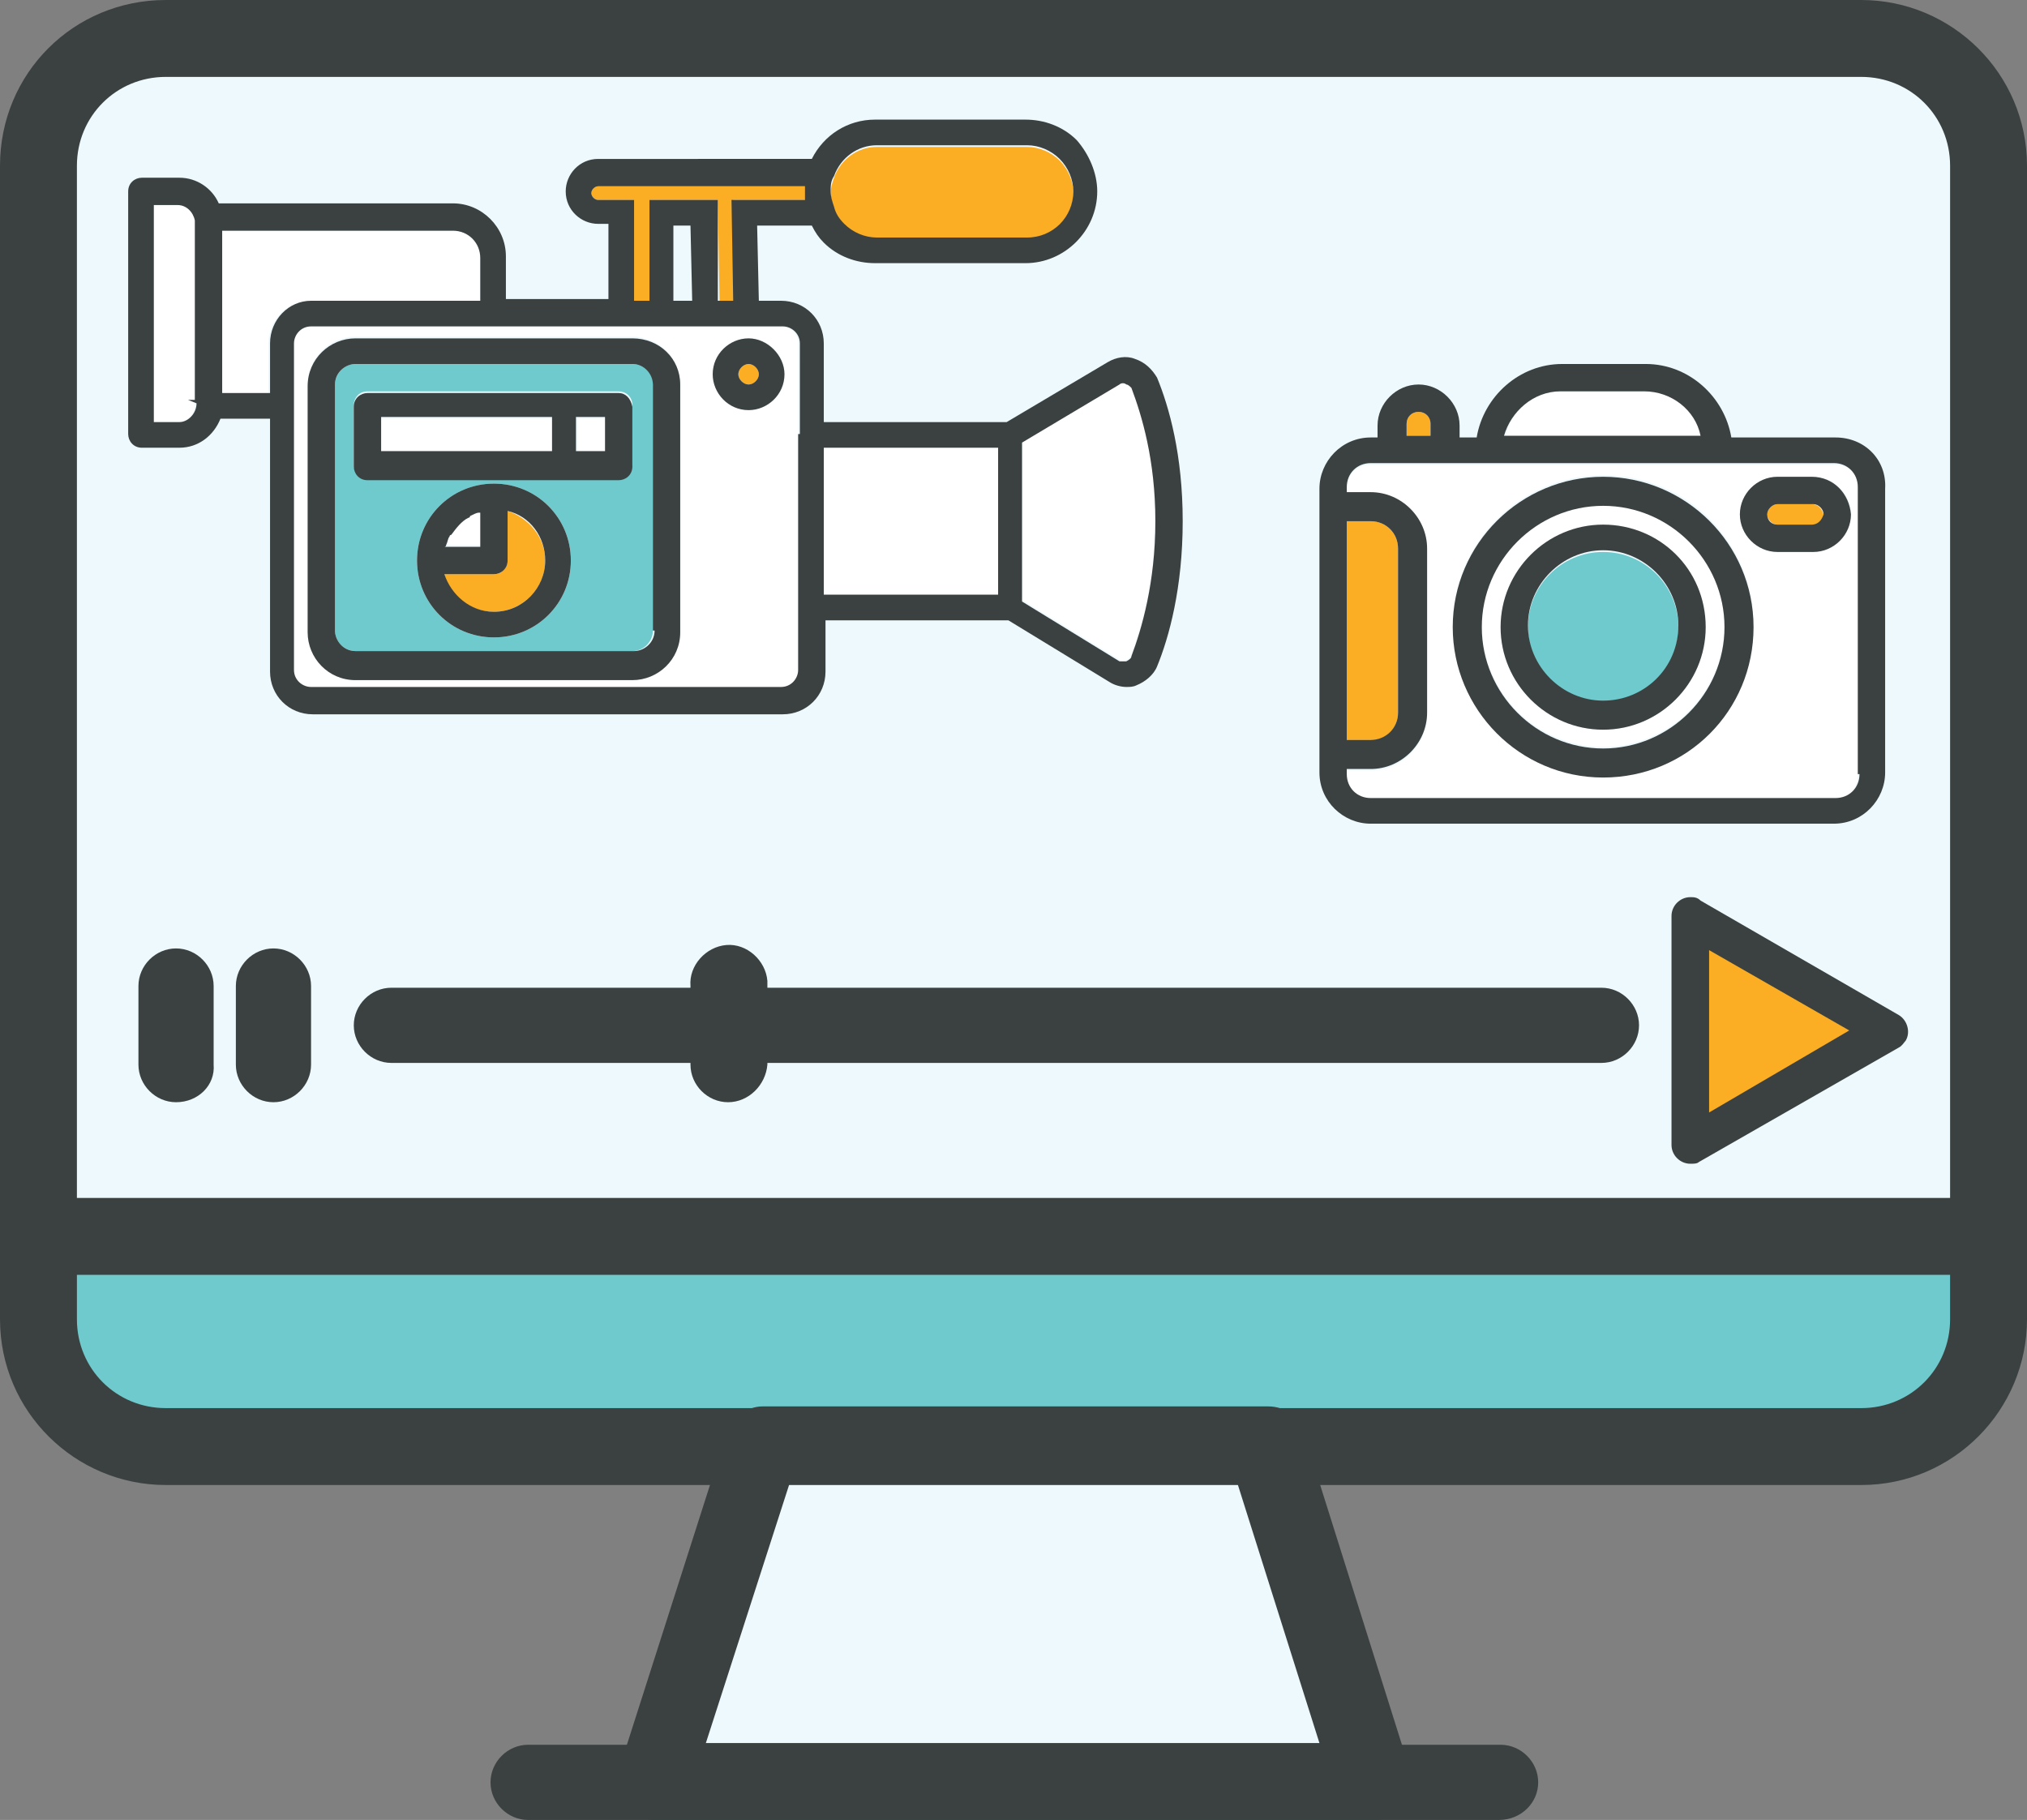 <svg xmlns="http://www.w3.org/2000/svg" xmlns:xlink="http://www.w3.org/1999/xlink" id="Layer_1" x="0px" y="0px" viewBox="0 0 118.6 106.5" style="enable-background:new 0 0 118.6 106.5;" xml:space="preserve">
<rect x="0" y="0" width="118.6" height="106.5" fill="#808080" stroke="none"/>
<style type="text/css">
	.st0{fill:#EEF9FE;}
	.st1{fill:#6FCACD;}
	.st2{fill:none;}
	.st3{fill:#3B4141;}
	.st4{fill:#FBAD23;}
	.st5{fill:#FFFFFF;}
</style>
<g id="Layer_2_1_">
	<g id="Layer_1-2">
		<path class="st0" d="M84.8,2.2h24.1c4.1,0,7.4,3.3,7.4,7.4v67.5c0,4.1-3.3,7.4-7.4,7.4H9.7c-4.1,0-7.4-3.3-7.4-7.4V9.7    c0-4.1,3.3-7.4,7.4-7.4l0,0L84.8,2.2L84.8,2.2z"></path>
		<path class="st1" d="M2.2,72.4v4.8c0,4.1,3.3,7.4,7.4,7.4h99.2c4.1,0,7.4-3.3,7.4-7.4v-4.8H2.2z"></path>
		<polygon class="st0" points="80.3,104.3 38.3,104.3 44.5,84.6 74.1,84.6   "></polygon>
		<line class="st2" x1="2.2" y1="72.4" x2="116.4" y2="72.4"></line>
		<path class="st3" d="M108.9,86.9H9.7c-5.3,0-9.7-4.3-9.7-9.7V9.7C0,4.3,4.3,0,9.7,0h99.2c5.3,0,9.7,4.3,9.7,9.7v67.5    C118.6,82.5,114.3,86.9,108.9,86.9z M9.7,4.5c-2.9,0-5.2,2.3-5.2,5.2v67.5c0,2.9,2.3,5.2,5.2,5.2h99.2c2.9,0,5.2-2.3,5.2-5.2V9.7    c0-2.9-2.3-5.2-5.2-5.2H9.7z"></path>
		<path class="st3" d="M80.3,106.5h-42c-0.7,0-1.4-0.3-1.8-0.9c-0.4-0.6-0.5-1.3-0.3-2l6.3-19.7c0.3-0.9,1.2-1.6,2.1-1.6h29.6    c1,0,1.8,0.6,2.1,1.6l6.2,19.7c0.4,1.2-0.3,2.4-1.4,2.8C80.8,106.5,80.6,106.5,80.3,106.5z M41.3,102h35.9l-4.8-15.2H46.2    L41.3,102z"></path>
		<path class="st3" d="M116.4,74.6H2.2c-1.2,0.1-2.3-0.9-2.4-2.1s0.9-2.3,2.1-2.4c0.1,0,0.2,0,0.3,0h114.1c1.2-0.1,2.3,0.9,2.4,2.1    s-0.9,2.3-2.1,2.4C116.6,74.6,116.5,74.6,116.4,74.6z"></path>
		<path class="st3" d="M87.7,106.5H30.9c-1.2,0-2.2-1-2.2-2.2s1-2.2,2.2-2.2h56.9c1.2,0,2.2,1,2.2,2.2S89,106.5,87.7,106.5z"></path>
		<polygon class="st4" points="110.5,60.3 98.9,67 98.9,53.6   "></polygon>
		<path class="st3" d="M98.9,68.1c-0.6,0-1.1-0.5-1.1-1.1V53.6c0-0.6,0.5-1.1,1.1-1.1c0.2,0,0.4,0,0.6,0.2l11.6,6.7    c0.5,0.3,0.7,1,0.4,1.5c-0.1,0.1-0.2,0.3-0.4,0.4L99.4,68C99.3,68.1,99.1,68.1,98.9,68.1z M100,55.6v9.5l8.2-4.8L100,55.6z"></path>
		<path class="st3" d="M93.7,62.2H22.9c-1.2,0-2.2-1-2.2-2.2s1-2.2,2.2-2.2h70.8c1.2,0,2.2,1,2.2,2.2S94.9,62.2,93.7,62.2z"></path>
		<path class="st3" d="M42.6,64.5c-1.2,0-2.2-1-2.2-2.2l0,0v-4.6c-0.1-1.2,0.9-2.3,2.1-2.4s2.3,0.9,2.4,2.1c0,0.1,0,0.2,0,0.3v4.6    C44.8,63.5,43.8,64.5,42.6,64.5L42.6,64.5z"></path>
		<path class="st3" d="M10.3,64.5c-1.2,0-2.2-1-2.2-2.2l0,0v-4.6c0-1.2,1-2.2,2.2-2.2c1.2,0,2.2,1,2.2,2.2l0,0v4.6    C12.6,63.5,11.6,64.5,10.3,64.5L10.3,64.5z"></path>
		<path class="st3" d="M16,64.5c-1.2,0-2.2-1-2.2-2.2l0,0v-4.6c0-1.2,1-2.2,2.2-2.2s2.2,1,2.2,2.2l0,0v4.6    C18.2,63.5,17.2,64.5,16,64.5L16,64.5z"></path>
	</g>
</g>
<g>
	<path class="st4" d="M37.1,17.6H38v-5.9h4l0.1,5.9h0.9l-0.1-5.9h4.3c0-0.1,0-0.3,0-0.4c0-0.1,0-0.3,0-0.4H35   c-0.2,0-0.4,0.2-0.4,0.4c0,0.2,0.2,0.4,0.4,0.4h2.1V17.6z"></path>
	<path class="st4" d="M29.7,29.9v2.9c0,0.4-0.3,0.8-0.8,0.8H26c0.3,1.3,1.5,2.2,2.9,2.2c1.6,0,3-1.3,3-3   C31.9,31.4,30.9,30.3,29.7,29.9z"></path>
	<path class="st5" d="M11.5,13c0,0,0-0.1,0-0.1c-0.1-0.5-0.5-0.9-1-0.9H9v12.7h1.4c0.5,0,1-0.4,1-1c0,0,0,0,0-0.1c0,0,0,0,0,0   l-0.4-0.2l0.4,0L11.5,13z"></path>
	<path class="st5" d="M28.2,29.9c0,0-0.1,0-0.1,0c-0.2,0.1-0.4,0.1-0.5,0.2c0,0-0.1,0-0.1,0.1c-0.4,0.3-0.8,0.6-1,1   c0,0-0.1,0.1-0.1,0.1c-0.1,0.2-0.2,0.3-0.2,0.5c0,0,0,0.1,0,0.1h2.1V29.9z"></path>
	<path class="st5" d="M28.1,17.6v-2.5c0-0.9-0.7-1.6-1.6-1.6H13V23h2.7v-2.9c0-1.4,1.1-2.5,2.5-2.5H28.1z"></path>
	<path class="st4" d="M49.4,13.2c0.5,0.5,1.2,0.8,1.9,0.8h8.8c1.5,0,2.7-1.2,2.7-2.7c0-0.7-0.3-1.4-0.8-1.9   c-0.5-0.5-1.2-0.8-1.9-0.8h-8.8c-1.1,0-2.1,0.7-2.5,1.8l0,0c-0.1,0.3-0.2,0.6-0.2,0.9c0,0.3,0.1,0.6,0.2,0.9   C48.9,12.6,49.1,12.9,49.4,13.2z"></path>
	<path class="st5" d="M45.7,19.1h-1.3h-3.9h-1.1h-3.9h-6.8H18.2c-0.5,0-1,0.4-1,1v3.6v15.6c0,0.5,0.4,1,1,1h27.5c0.5,0,1-0.4,1-1   v-3.7V25.4v-5.3C46.7,19.6,46.3,19.1,45.7,19.1z M39.8,36.9c0,1.5-1.2,2.8-2.8,2.8H20.8c-1.5,0-2.8-1.2-2.8-2.8V22.5   c0-1.5,1.2-2.8,2.8-2.8H37c1.5,0,2.8,1.2,2.8,2.8V36.9z M43.8,24c-1.1,0-2.1-0.9-2.1-2.1c0-1.1,0.9-2.1,2.1-2.1   c1.1,0,2.1,0.9,2.1,2.1C45.9,23.1,44.9,24,43.8,24z"></path>
	<path class="st4" d="M43.8,21.3c-0.3,0-0.6,0.3-0.6,0.6c0,0.3,0.3,0.6,0.6,0.6c0.3,0,0.6-0.3,0.6-0.6   C44.4,21.6,44.1,21.3,43.8,21.3z"></path>
	<rect x="48.2" y="26.2" class="st5" width="10.2" height="8.6"></rect>
	<path class="st5" d="M65.9,22.4c-0.1,0-0.3,0-0.4,0l-5.7,3.4v9.3l5.7,3.5c0.1,0.1,0.3,0.1,0.4,0c0.1,0,0.2-0.1,0.3-0.3   c0.6-1.6,1.4-4.3,1.4-7.9c0-3.6-0.7-6.3-1.4-7.8C66.2,22.5,66.1,22.5,65.9,22.4z"></path>
	<path class="st1" d="M37,21.3H20.8c-0.7,0-1.2,0.6-1.2,1.2v14.4c0,0.7,0.6,1.2,1.2,1.2H37c0.7,0,1.2-0.6,1.2-1.2V22.5   C38.3,21.9,37.7,21.3,37,21.3z M28.9,37.3c-2.5,0-4.5-2-4.5-4.5c0-2.5,2-4.5,4.5-4.5c2.5,0,4.5,2,4.5,4.5   C33.4,35.3,31.4,37.3,28.9,37.3z M36.9,27.2c0,0.4-0.3,0.8-0.8,0.8H33H21.5c-0.4,0-0.8-0.3-0.8-0.8v-3.5c0-0.4,0.3-0.8,0.8-0.8H33   h3.2c0.4,0,0.8,0.3,0.8,0.8V27.2z"></path>
	<rect x="22.3" y="24.5" class="st5" width="10" height="2"></rect>
	<rect x="33.8" y="24.5" class="st5" width="1.7" height="2"></rect>
	<path class="st3" d="M37,19.8H20.8c-1.5,0-2.8,1.2-2.8,2.8v14.4c0,1.5,1.2,2.8,2.8,2.8H37c1.5,0,2.8-1.2,2.8-2.8V22.5   C39.8,21,38.6,19.8,37,19.8z M38.3,36.9c0,0.7-0.6,1.2-1.2,1.2H20.8c-0.7,0-1.2-0.6-1.2-1.2V22.5c0-0.7,0.6-1.2,1.2-1.2H37   c0.7,0,1.2,0.6,1.2,1.2V36.9z"></path>
	<path class="st3" d="M36.2,23H33H21.5c-0.4,0-0.8,0.3-0.8,0.8v3.5c0,0.4,0.3,0.8,0.8,0.8H33h3.2c0.4,0,0.8-0.3,0.8-0.8v-3.5   C36.9,23.3,36.6,23,36.2,23z M32.3,26.4h-10v-2h10V26.4z M35.4,26.4h-1.7v-2h1.7V26.4z"></path>
	<path class="st3" d="M28.9,28.3c-2.5,0-4.5,2-4.5,4.5c0,2.5,2,4.5,4.5,4.5c2.5,0,4.5-2,4.5-4.5C33.4,30.3,31.4,28.3,28.9,28.3z    M26.1,31.9c0.1-0.2,0.1-0.4,0.2-0.5c0,0,0-0.1,0.1-0.1c0.3-0.4,0.6-0.8,1-1c0,0,0.1,0,0.1-0.1c0.2-0.1,0.4-0.2,0.5-0.2   c0,0,0.1,0,0.1,0V32H26C26,32,26.1,32,26.1,31.9z M28.9,35.8c-1.4,0-2.5-1-2.9-2.2h2.9c0.4,0,0.8-0.3,0.8-0.8v-2.9   c1.3,0.3,2.2,1.5,2.2,2.9C31.9,34.4,30.6,35.8,28.9,35.8z"></path>
	<path class="st3" d="M43.8,19.8c-1.1,0-2.1,0.9-2.1,2.1c0,1.1,0.9,2.1,2.1,2.1c1.1,0,2.1-0.9,2.1-2.1   C45.9,20.8,44.9,19.8,43.8,19.8z M43.8,22.5c-0.3,0-0.6-0.3-0.6-0.6c0-0.3,0.3-0.6,0.6-0.6c0.3,0,0.6,0.3,0.6,0.6   C44.4,22.2,44.1,22.5,43.8,22.5z"></path>
	<path class="st3" d="M66.4,21c-0.5-0.2-1.1-0.1-1.6,0.2l-5.9,3.5H48.2v-4.6c0-1.4-1.1-2.5-2.5-2.5h-1.3l-0.1-4.4h3.2   c0.2,0.4,0.4,0.7,0.7,1c0.8,0.8,1.9,1.2,3,1.2h8.8c2.3,0,4.2-1.9,4.2-4.2c0-1.1-0.5-2.2-1.2-3c-0.8-0.8-1.9-1.2-3-1.2h-8.8   c-1.6,0-3,0.9-3.7,2.3H35c-1.1,0-1.9,0.9-1.9,1.9c0,1.1,0.9,1.9,1.9,1.9h0.6v4.4h-6v-2.5c0-1.7-1.4-3.1-3.1-3.1H12.8   c-0.4-0.9-1.3-1.5-2.3-1.5H8.3c-0.4,0-0.8,0.3-0.8,0.8v14.2c0,0.4,0.3,0.8,0.8,0.8h2.2c1.1,0,2-0.7,2.4-1.7h2.9v14.8   c0,1.4,1.1,2.5,2.5,2.5h27.5c1.4,0,2.5-1.1,2.5-2.5v-3h10.7l5.9,3.6c0.3,0.2,0.7,0.3,1,0.3c0.2,0,0.4,0,0.6-0.1   c0.5-0.2,1-0.6,1.2-1.1c0.7-1.7,1.5-4.6,1.5-8.5c0-3.9-0.8-6.7-1.5-8.4C67.4,21.6,67,21.2,66.4,21z M48.8,10.3L48.8,10.3   c0.4-1.1,1.4-1.8,2.5-1.8h8.8c0.7,0,1.4,0.3,1.9,0.8c0.5,0.5,0.8,1.2,0.8,1.9c0,1.5-1.2,2.7-2.7,2.7h-8.8c-0.7,0-1.4-0.3-1.9-0.8   c-0.3-0.3-0.5-0.6-0.6-1c-0.1-0.3-0.2-0.6-0.2-0.9C48.6,10.9,48.6,10.6,48.8,10.3z M11.5,23.6C11.5,23.6,11.5,23.6,11.5,23.6   C11.5,23.7,11.5,23.7,11.5,23.6c0,0.6-0.5,1.1-1,1.1H9V12h1.4c0.5,0,0.9,0.4,1,0.9c0,0,0,0.1,0,0.1l0,10.4l-0.4,0L11.5,23.6z    M35,11.7c-0.2,0-0.4-0.2-0.4-0.4c0-0.2,0.2-0.4,0.4-0.4h12.1c0,0.1,0,0.3,0,0.4c0,0.1,0,0.3,0,0.4h-4.3l0.1,5.9H42L42,11.7h-4v5.9   h-0.9v-5.9H35z M40.5,17.6h-1.1v-4.4h1L40.5,17.6z M15.8,20.1V23H13v-9.5h13.5c0.9,0,1.6,0.7,1.6,1.6v2.5h-9.9   C16.9,17.6,15.8,18.7,15.8,20.1z M46.7,25.4v10.1v3.7c0,0.5-0.4,1-1,1H18.2c-0.5,0-1-0.4-1-1V23.7v-3.6c0-0.5,0.4-1,1-1h10.6h6.8   h3.9h1.1h3.9h1.3c0.5,0,1,0.4,1,1V25.4z M58.4,34.8H48.2v-8.6h10.2V34.8z M66.2,38.4c0,0.1-0.1,0.2-0.3,0.3c-0.1,0-0.3,0-0.4,0   l-5.7-3.5v-9.3l5.7-3.4c0.1-0.1,0.3-0.1,0.4,0c0.1,0,0.2,0.1,0.3,0.2c0.6,1.6,1.4,4.2,1.4,7.8C67.6,34.1,66.8,36.8,66.2,38.4z"></path>
</g>
<g>
	<path class="st5" d="M96.3,22.9h-4.9c-1.6,0-3,1.1-3.3,2.6h11.6C99.2,24.1,97.9,22.9,96.3,22.9z"></path>
	<path class="st5" d="M107.4,27.2H80.2c-0.8,0-1.4,0.6-1.4,1.4v0.3h1.4c1.8,0,3.3,1.5,3.3,3.3v9.6c0,1.8-1.5,3.3-3.3,3.3h-1.4v0.3   c0,0.8,0.6,1.4,1.4,1.4h27.1c0.8,0,1.4-0.6,1.4-1.4V28.6C108.8,27.8,108.2,27.2,107.4,27.2z M93.8,45.4c-4.8,0-8.8-3.9-8.8-8.8   c0-4.8,3.9-8.8,8.8-8.8s8.8,3.9,8.8,8.8C102.6,41.5,98.6,45.4,93.8,45.4z M106,32.3H104c-1.2,0-2.2-1-2.2-2.2c0-1.2,1-2.2,2.2-2.2   h2.1c1.2,0,2.2,1,2.2,2.2C108.2,31.3,107.3,32.3,106,32.3z"></path>
	<path class="st4" d="M83.7,24.8c0-0.4-0.3-0.7-0.7-0.7c-0.4,0-0.7,0.3-0.7,0.7v0.7h1.4V24.8z"></path>
	<circle class="st1" cx="93.8" cy="36.7" r="4.4"></circle>
	<path class="st4" d="M81.8,41.7v-9.6c0-0.9-0.7-1.6-1.6-1.6h-1.4v12.8h1.4C81.1,43.4,81.8,42.6,81.8,41.7z"></path>
	<path class="st4" d="M106,29.5H104c-0.3,0-0.6,0.3-0.6,0.6c0,0.3,0.3,0.6,0.6,0.6h2.1c0.3,0,0.6-0.2,0.6-0.6   C106.6,29.8,106.4,29.5,106,29.5z"></path>
	<path class="st5" d="M93.8,29.5c-3.9,0-7.1,3.2-7.1,7.1s3.2,7.1,7.1,7.1s7.1-3.2,7.1-7.1S97.7,29.5,93.8,29.5z M93.8,42.7   c-3.3,0-6-2.7-6-6c0-3.3,2.7-6,6-6s6,2.7,6,6C99.8,40,97.1,42.7,93.8,42.7z"></path>
	<path class="st3" d="M107.4,25.6h-6.1c-0.4-2.4-2.5-4.3-5-4.3h-4.9c-2.5,0-4.6,1.9-5,4.3h-1v-0.7c0-1.3-1.1-2.4-2.4-2.4   s-2.4,1.1-2.4,2.4v0.7h-0.4c-1.7,0-3,1.4-3,3v1.1v14.4v1.1c0,1.7,1.4,3,3,3h27.1c1.7,0,3-1.4,3-3V28.6   C110.4,26.9,109.1,25.6,107.4,25.6z M91.3,22.9h4.9c1.6,0,3,1.1,3.3,2.6H88C88.4,24.1,89.7,22.9,91.3,22.9z M82.3,24.8   c0-0.4,0.3-0.7,0.7-0.7c0.4,0,0.7,0.3,0.7,0.7v0.7h-1.4V24.8z M78.8,30.5h1.4c0.9,0,1.6,0.7,1.6,1.6v9.6c0,0.9-0.7,1.6-1.6,1.6   h-1.4V30.5z M108.8,45.3c0,0.8-0.6,1.4-1.4,1.4H80.2c-0.8,0-1.4-0.6-1.4-1.4V45h1.4c1.8,0,3.3-1.5,3.3-3.3v-9.6   c0-1.8-1.5-3.3-3.3-3.3h-1.4v-0.3c0-0.8,0.6-1.4,1.4-1.4h27.1c0.8,0,1.4,0.6,1.4,1.4V45.3z"></path>
	<path class="st3" d="M106,27.9H104c-1.2,0-2.2,1-2.2,2.2c0,1.2,1,2.2,2.2,2.2h2.1c1.2,0,2.2-1,2.2-2.2   C108.2,28.9,107.3,27.9,106,27.9z M106,30.7H104c-0.3,0-0.6-0.2-0.6-0.6c0-0.3,0.3-0.6,0.6-0.6h2.1c0.3,0,0.6,0.3,0.6,0.6   C106.6,30.4,106.4,30.7,106,30.7z"></path>
	<path class="st3" d="M93.8,27.9c-4.8,0-8.8,3.9-8.8,8.8c0,4.8,3.9,8.8,8.8,8.8s8.8-3.9,8.8-8.8C102.6,31.8,98.6,27.9,93.8,27.9z    M93.8,43.8c-3.9,0-7.1-3.2-7.1-7.1s3.2-7.1,7.1-7.1s7.1,3.2,7.1,7.1S97.7,43.8,93.8,43.8z"></path>
	<path class="st3" d="M93.8,30.7c-3.3,0-6,2.7-6,6c0,3.3,2.7,6,6,6s6-2.7,6-6C99.8,33.3,97.1,30.7,93.8,30.7z M93.8,41   c-2.4,0-4.4-2-4.4-4.4c0-2.4,2-4.4,4.4-4.4s4.4,2,4.4,4.4C98.2,39.1,96.2,41,93.8,41z"></path>
</g>
</svg>